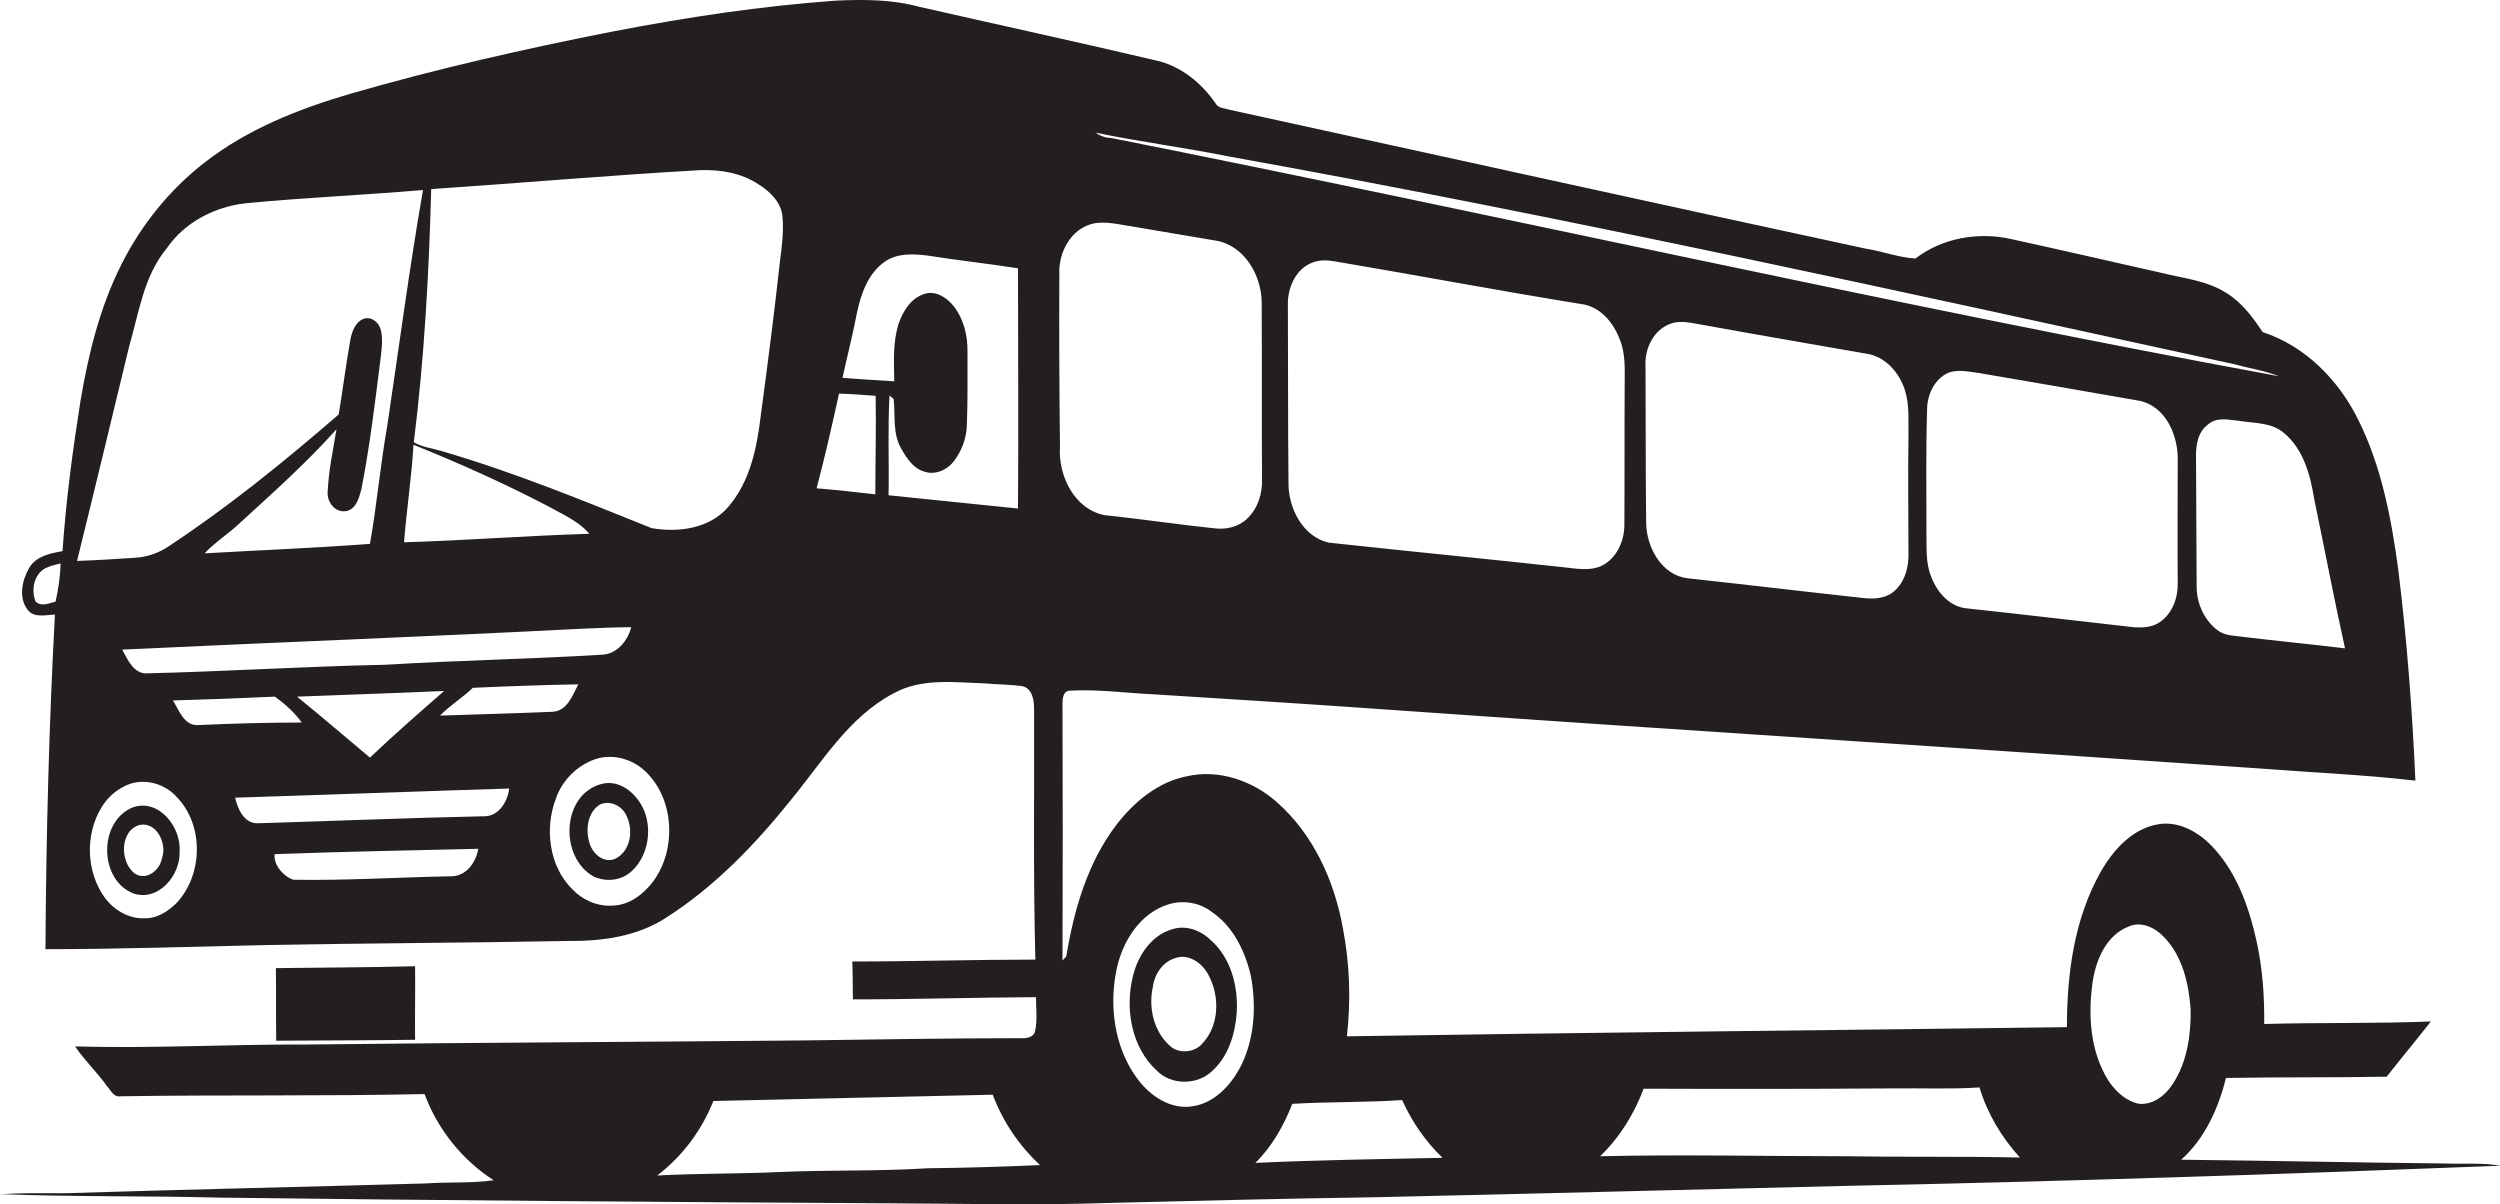<?xml version="1.0" encoding="utf-8"?>
<!-- Generator: Adobe Illustrator 19.2.0, SVG Export Plug-In . SVG Version: 6.00 Build 0)  -->
<svg version="1.1" id="Layer_1" xmlns="http://www.w3.org/2000/svg" xmlns:xlink="http://www.w3.org/1999/xlink" x="0px" y="0px"
	 viewBox="0 0 792 381.5" enable-background="new 0 0 792 381.5" xml:space="preserve">
<g>
	<path fill="#231F20" d="M774.9,368.6c-28-0.3-55.9-0.9-83.9-1.2c7.5-6.7,11.8-16.3,14.2-25.9c17-0.3,34-0.1,50.9-0.4
		c4.6-5.9,9.4-11.6,14-17.5c-17.6,0.7-35.2,0.3-52.8,0.8c0.1-8.6-0.5-17.3-2.3-25.7c-2.3-10.6-6-21.4-13.3-29.6
		c-4.4-5-10.9-9.1-17.8-8c-8.3,1.3-14.4,8.1-18.4,15.1c-8.4,14.9-10.7,32.3-10.7,49.2c-76,1-152.1,1.7-228.1,2.9
		c1.3-11.5,0.9-23.1-1.3-34.4c-2.7-14.9-9.3-29.5-20.8-39.7c-7.6-6.8-18.4-10.6-28.5-8.3c-9.3,1.8-16.9,8.2-22.5,15.5
		c-9.1,12-13.4,26.9-15.8,41.6c-0.3,0.3-0.9,1-1.2,1.3c0.1-27.1,0.1-54.2,0-81.3c0-1.7,0.2-4.2,2.4-4.2c9-0.5,18,0.8,27.1,1.2
		c24,1.5,47.9,3,71.9,4.7c92.4,6.5,184.7,12.3,277.1,18.7c16.7,1.3,33.5,2,50.1,3.9c-1-22.5-2.7-45-5.5-67.4
		c-2.2-16-5.3-32.3-12.6-46.9c-6.2-12.6-16.8-23.4-30.3-27.8c-3.1-4.7-6.6-9.4-11.5-12.4c-6.1-3.9-13.4-4.6-20.3-6.3
		c-16-3.6-32-7.3-48-10.8c-10.4-2.3-21.7-0.3-30.2,6.2c-5.2-0.3-10.4-2.3-15.6-3.1c-67.4-14.5-134.7-29.4-202-44.1
		c-1.4-0.5-3.2-0.4-4-1.8c-4.5-6.6-11.2-12.1-19.2-13.8C340.9,13.2,316,7.8,291,2.1c-8.5-2.3-17.4-2.3-26.2-1.9
		C241,1.9,217.4,5.5,194,10c-27.9,5.5-55.7,11.8-83,19.7c-16.4,4.8-32.6,11.2-46.2,21.8c-11.1,8.6-20.1,19.8-26.4,32.4
		c-6.8,13.5-10.4,28.3-12.9,43.1c-2.5,15.8-4.6,31.6-5.7,47.6c-3.9,0.7-8.5,1.6-10.6,5.4c-2.2,3.8-3.4,9.3-0.5,13.1
		c2,2.8,5.8,1.7,8.7,1.6c-1.9,35.3-2.8,70.7-3,106c23.2,0,46.4-0.8,69.6-1.3c32-0.6,64-0.7,96-1.3c10.7,0.1,21.8-1.4,30.9-7.3
		c15.4-9.8,28.2-23.1,39.6-37.3c9.9-12,18.3-26.3,32.5-33.8c8.9-5,19.4-3.5,29.1-3.2c4,0.4,7.9,0.3,11.9,0.9
		c3.2,0.9,3.6,4.6,3.6,7.4c0.1,26.4-0.3,52.8,0.4,79.2c-19.3,0-38.7,0.6-58,0.6c0.2,4,0.1,8,0.2,12c19.3,0,38.7-0.6,58-0.7
		c0,3.6,0.5,7.3-0.3,10.8c-0.5,2.1-3,2.3-4.8,2.2c-22.6,0-45.3,0.4-67.9,0.7c-52.7,0.5-105.4,0.7-158,1.3
		c-24.5-0.1-48.9,1.3-73.4,0.6c3,4.5,7,8.2,10.1,12.6c1.2,1.3,2.1,3.6,4.3,3.2c32.1-0.5,64.2,0,96.3-0.7
		c4.1,11.1,11.9,20.9,21.9,27.3c-7,1-14.2,0.5-21.3,1c-38,1.1-76,1.9-114,3.1c-7,0-14-0.1-20.9,0.3c23,0.9,45.9,0.5,68.9,1.1
		c70.7,0.9,141.3,1.4,212,1.8c23.3,0.1,46.7,0.7,70-0.1c28-0.7,56-1.4,84-1.8c49.7-1.1,99.4-2.4,149.1-3.6
		c69.4-1.4,138.7-3.7,208-6.4C786.3,368.3,780.6,368.8,774.9,368.6z M17.6,190.6c-2,0.5-4.5,1.7-6.3,0c-1.5-3.5-0.6-8.5,2.9-10.5
		c1.6-0.8,3.3-1.2,5-1.6C19.1,182.5,18.5,186.6,17.6,190.6z M40.9,109.8c3.1-10.6,4.6-22.3,11.9-31.1c5.7-8.3,15.2-13.2,25-14.3
		c18.7-1.8,37.5-2.6,56.2-4.2c-4.3,24.8-7.6,49.7-11.3,74.6c-2.2,12.4-3.3,25.1-5.5,37.5c-17.4,1.3-34.9,2-52.4,3
		c3.5-3.7,7.9-6.4,11.5-9.9c10.4-9.5,20.9-18.9,30.3-29.4c-1.1,6.6-2.5,13.2-2.8,19.8c-0.3,3.2,2.4,6.8,6,6.1c3.1-0.7,4-4.3,4.7-7
		c2.6-13.2,4.2-26.6,5.9-40c0.4-3.4,1-6.8,0.3-10.2c-0.5-2.3-2.7-4.4-5.2-3.8c-2.9,0.9-4,4.1-4.5,6.7c-1.4,7.9-2.4,15.8-3.7,23.7
		c-17.1,14.8-34.7,29.1-53.6,41.6c-3.2,2.2-7,3.6-10.9,3.8c-6.1,0.4-12.3,0.8-18.4,1C30,155.1,35.4,132.5,40.9,109.8z M149.8,217.9
		c11.1-0.5,22.2-0.9,33.4-1.1c-1.8,3.5-3.6,8.6-8.3,8.7c-11.8,0.5-23.7,0.8-35.5,1.2C142.6,223.4,146.6,221,149.8,217.9z M117.2,240
		c-7.7-6.4-15.3-13-23.1-19.3c15.5-0.6,31.1-1.1,46.6-1.8C132.8,225.8,124.9,232.7,117.2,240z M122,210.6c-25,0.5-50,2.1-75,2.7
		c-4.6,0.5-6.5-4.3-8.3-7.5c48.4-2.3,96.8-4.1,145.2-6.6c5.4-0.2,10.7-0.5,16.1-0.5c-1.2,4.3-4.4,8.4-9.1,8.7
		C167.9,208.8,144.9,209.2,122,210.6z M128,171.8c0.8-10.3,2.4-20.6,3-30.9c14.4,5.8,28.7,12.2,42.5,19.4c4.6,2.6,9.7,4.7,13.2,8.8
		C167.2,169.7,147.6,171.2,128,171.8z M56.1,285.9c-2.7,2.7-6.2,5.1-10.2,5c-5,0.3-9.8-2.6-12.7-6.5c-5.9-8.2-6.3-19.9-1.1-28.5
		c2-3.5,5.4-6.3,9.2-7.6c5.2-1.7,11.2,0.2,14.8,4.3C64.6,261.5,64.3,276.9,56.1,285.9z M54.8,221.9c10.8-0.3,21.6-0.7,32.3-1.2
		c3.2,2.3,6.2,5,8.5,8.2c-10.9,0-21.8,0.3-32.7,0.8C58.4,230.1,56.7,225,54.8,221.9z M143,277.6c-16.7,0.3-33.4,1.4-50.1,1.1
		c-3.2-1.1-6.3-4.8-5.9-8.1c21.5-0.8,43-1.2,64.5-1.7C150.8,273.3,147.6,277.6,143,277.6z M153,258.6c-23.7,0.5-47.4,1.5-71.1,2.2
		c-4.5,0.3-6.6-4.5-7.4-8.1c28.9-0.9,57.9-2,86.8-2.9C160.9,254,157.8,258.9,153,258.6z M207.1,279c-3.1,4.2-7.7,7.8-13.1,7.9
		c-4.8,0.3-9.5-1.8-12.7-5.2c-7.4-7.3-8.8-19.3-5.2-28.7c2-5.8,6.7-10.5,12.5-12.5c5.8-1.9,12.3,0.1,16.4,4.4
		C213.6,253.7,214.3,268.9,207.1,279z M247.1,82.7c-1.8,16.4-3.9,32.7-6.1,49c-1.2,10.2-3.4,20.9-10.3,28.9
		c-5.9,6.9-15.9,8.2-24.3,6.7c-21.9-8.8-43.8-17.8-66.5-24.4c-2.9-0.9-6.1-1.2-8.8-2.8c3.3-26.6,4.8-53.4,5.5-80.2
		c28.4-1.9,56.8-4.4,85.3-6c6.4-0.2,13,0.9,18.4,4.5c3.7,2.3,7.3,5.8,7.6,10.4C248.3,73.4,247.7,78.1,247.1,82.7z M277.3,156.6
		c-6.2-0.7-12.4-1.4-18.6-1.9c2.6-9.9,4.9-19.9,7.1-30c3.9,0.1,7.7,0.4,11.6,0.7C277.6,135.8,277.3,146.2,277.3,156.6z M322.5,161.1
		c-13.7-1.4-27.3-2.8-41-4.2c0.2-10.5-0.3-21.1,0.3-31.6c0.3,0.3,1,0.8,1.3,1.1c0.6,5.2-0.4,10.9,2.4,15.7c1.7,3,3.8,6.3,7.3,7.3
		c3.4,1.2,7.3-0.5,9.4-3.3c2.5-3.3,4-7.3,4.1-11.5c0.3-7.7,0.2-15.3,0.2-23c0.1-5.3-1.2-10.8-4.7-15c-2.1-2.5-5.6-4.6-8.9-3.5
		c-4.3,1.3-6.8,5.4-8.2,9.4c-1.9,5.9-1.5,12.2-1.4,18.3c-5.5-0.3-11-0.7-16.4-1.1c1.5-6.9,3.3-13.8,4.6-20.7
		c1.3-6,3.5-12.4,8.8-16.1c4-2.8,9.2-2.5,13.8-1.9c9.4,1.5,18.9,2.5,28.4,4C322.5,110.5,322.7,135.8,322.5,161.1z M514.7,121.8
		c-0.1,14.8,0,29.6-0.1,44.5c0,5.2-2.5,10.7-7.3,13c-3.8,1.7-8.1,0.8-12,0.4c-24.8-2.7-49.6-5.1-74.4-7.8
		c-8.2-1.9-12.8-11-12.7-18.9c-0.2-18.7-0.1-37.5-0.2-56.2c-0.2-5.5,2.5-11.8,8-13.7c2.2-0.8,4.6-0.7,6.9-0.3
		c26,4.4,51.9,9.3,77.9,13.5c6.1,0.7,10.4,5.9,12.4,11.4C515,112.1,514.7,117,514.7,121.8z M599.7,187.6c-2.8,2.2-6.5,2.2-9.9,1.8
		c-18.4-2-36.7-4.2-55.1-6.2c-8.3-0.9-13.1-9.9-13.2-17.5c-0.2-16.6-0.1-33.3-0.2-49.9c-0.3-5.5,2.7-11.5,8.1-13.3
		c3.4-1.2,7,0,10.5,0.5c17,3.1,34,6,51.1,9c6.3,0.8,10.9,6.2,12.6,12c1.4,4.8,0.9,9.8,1,14.8c-0.2,12,0,24,0,36
		C604.8,179.5,603.5,184.6,599.7,187.6z M684.2,197.1c-2.4,1.7-5.5,1.8-8.3,1.6c-17.7-2-35.4-4.1-53.1-6c-5.3-0.6-9.2-5.2-11-10
		c-1.8-4.4-1.4-9.2-1.5-13.8c0-13-0.2-26.1,0.2-39.1c0-4.7,2.3-9.7,6.7-11.7c3.2-1.2,6.6-0.3,9.9,0.1c16.9,2.9,33.9,5.8,50.8,8.8
		c8.3,1.8,12.2,11.1,12,18.9c0,13-0.1,26,0,38.9C690,189.4,688.2,194.4,684.2,197.1z M733.1,157.9c3.3,15.8,6.3,31.7,9.8,47.5
		c-10.6-1.3-21.3-2.3-31.9-3.6c-2.7-0.4-5.7-0.3-8-1.8c-4.6-3.2-7.1-8.7-7.1-14.2c-0.1-13.7-0.1-27.3-0.2-41
		c-0.1-3.7,0.6-8.1,3.9-10.4c2.9-2.5,6.9-1.3,10.3-1c4.6,0.7,9.9,0.5,13.7,3.8C729.7,142.3,731.9,150.4,733.1,157.9z M388.9,49.5
		c106.9,19.2,212.9,42.8,319,65.9c4.7,1.3,9.5,2,14.1,3.8c-123.8-22.8-246.6-51-370.1-75.5c-1.8,0-3.4-0.7-4.9-1.7
		C360.9,44.9,375,46.7,388.9,49.5z M293.9,370.1c-15.7,1-31.4,0.5-47.1,1.2c-12.9,0.6-25.7,0.4-38.6,1.1c8-6.1,14.1-14.3,17.8-23.6
		c29.5-0.7,59-1.3,88.5-2c3.2,8.5,8.3,16.1,15,22.3C317.7,369.6,305.8,370,293.9,370.1z M335.6,86.8c-0.3-6.7,3.5-14.1,10.4-15.9
		c4.3-1,8.7,0.3,13,0.9c8.7,1.5,17.3,2.9,26,4.4c9.1,1.4,14.6,10.9,14.7,19.5c0.1,18.7,0,37.3,0.1,56c0.2,4.7-1.4,9.6-4.9,12.8
		c-2.6,2.4-6.4,3.3-9.9,2.9c-11.7-1.2-23.4-3-35.1-4.2c-9.6-1.9-14.7-12.6-14.1-21.6C335.6,123.4,335.5,105.1,335.6,86.8z
		 M392.7,338.5c-3.1,5.6-8,10.8-14.5,11.9c-7.2,1.4-13.9-3.2-18-8.8c-7.1-9.7-8.9-22.7-6.5-34.3c1.8-9,7.5-18.2,16.8-20.9
		c4.5-1.3,9.7-0.4,13.4,2.5c6.8,4.6,10.6,12.5,12.4,20.4C398.1,319.1,397.4,329.7,392.7,338.5z M397.7,368.4
		c5.3-5.2,9-11.8,11.7-18.7c11.6-0.7,23.2-0.4,34.8-1.2c3.1,6.9,7.4,13.1,12.8,18.3C437.2,367.2,417.4,367.5,397.7,368.4z
		 M584.9,366.3c-26,0-52-0.6-78,0c6.2-5.9,10.8-13.4,13.8-21.4c26.4,0.1,52.8,0.1,79.2-0.1c9.1-0.1,18.2,0.3,27.2-0.3
		c2.5,8.3,7,15.8,12.8,22.2C621.6,366.3,603.3,366.6,584.9,366.3z M677.8,349.7c-4.1-0.7-7.4-3.8-9.7-7.1c-6-9.4-6.7-21.1-5.1-31.9
		c1.1-6.9,4.4-14.5,11.4-17.2c4.1-1.8,8.5,0.5,11.3,3.5c5.8,6.1,7.7,14.7,8.3,22.8c0.1,8.1-1.1,16.6-5.6,23.5
		C686.1,346.9,682.3,350,677.8,349.7z"/>
	<path fill="#231F20" d="M190.4,248.4c-12.6,3.5-13.2,23.3-2.3,29.3c3.9,1.8,8.8,1.3,12-1.7c4.9-4.5,6.4-12.1,4.3-18.3
		C202.5,252.1,196.7,246.6,190.4,248.4z M194.8,272.1c-3.7,1.5-7.2-1.8-8.1-5.2c-1.2-4.1-0.6-9.5,3.3-12c3.1-1.5,7,0.3,8.4,3.4
		C200.8,262.9,199.8,269.8,194.8,272.1z"/>
	<path fill="#231F20" d="M42,255.8c-10.9,4.5-10.7,23.1,0.4,27.3c7.9,2.5,14.8-5.9,14.5-13.3C57.5,262.1,50.3,252.8,42,255.8z
		 M51.3,271.9c-0.6,3.7-4.8,7.2-8.5,4.9c-4.9-3.5-5-13.8,1.6-15.5C49.8,260.4,53,267.5,51.3,271.9z"/>
	<path fill="#231F20" d="M383.3,297.6c-3.1-3-7.8-4.6-12-3.2c-6.5,1.9-10.7,8.2-12.3,14.5c-2.7,10.4-0.7,22.8,7.5,30.3
		c4.6,4.7,13,4.6,17.6,0c5.1-4.6,7.2-11.7,7.7-18.4C392.3,312.4,389.9,303.2,383.3,297.6z M380.8,330.7c-2.5,2.9-7.6,3.2-10.3,0.5
		c-5-4.5-6.7-12-5.3-18.4c0.5-4.1,3.1-8.1,7.2-9.3c4.3-1.5,8.7,1.8,10.5,5.5C386.5,315.7,386.3,325,380.8,330.7z"/>
	<path fill="#231F20" d="M131.5,306.1c-14.7,0.4-29.4,0.4-44.1,0.6c0.1,7.7,0,15.3,0.1,23c14.7-0.1,29.4-0.1,44-0.3
		C131.4,321.6,131.6,313.8,131.5,306.1z"/>
</g>
</svg>

